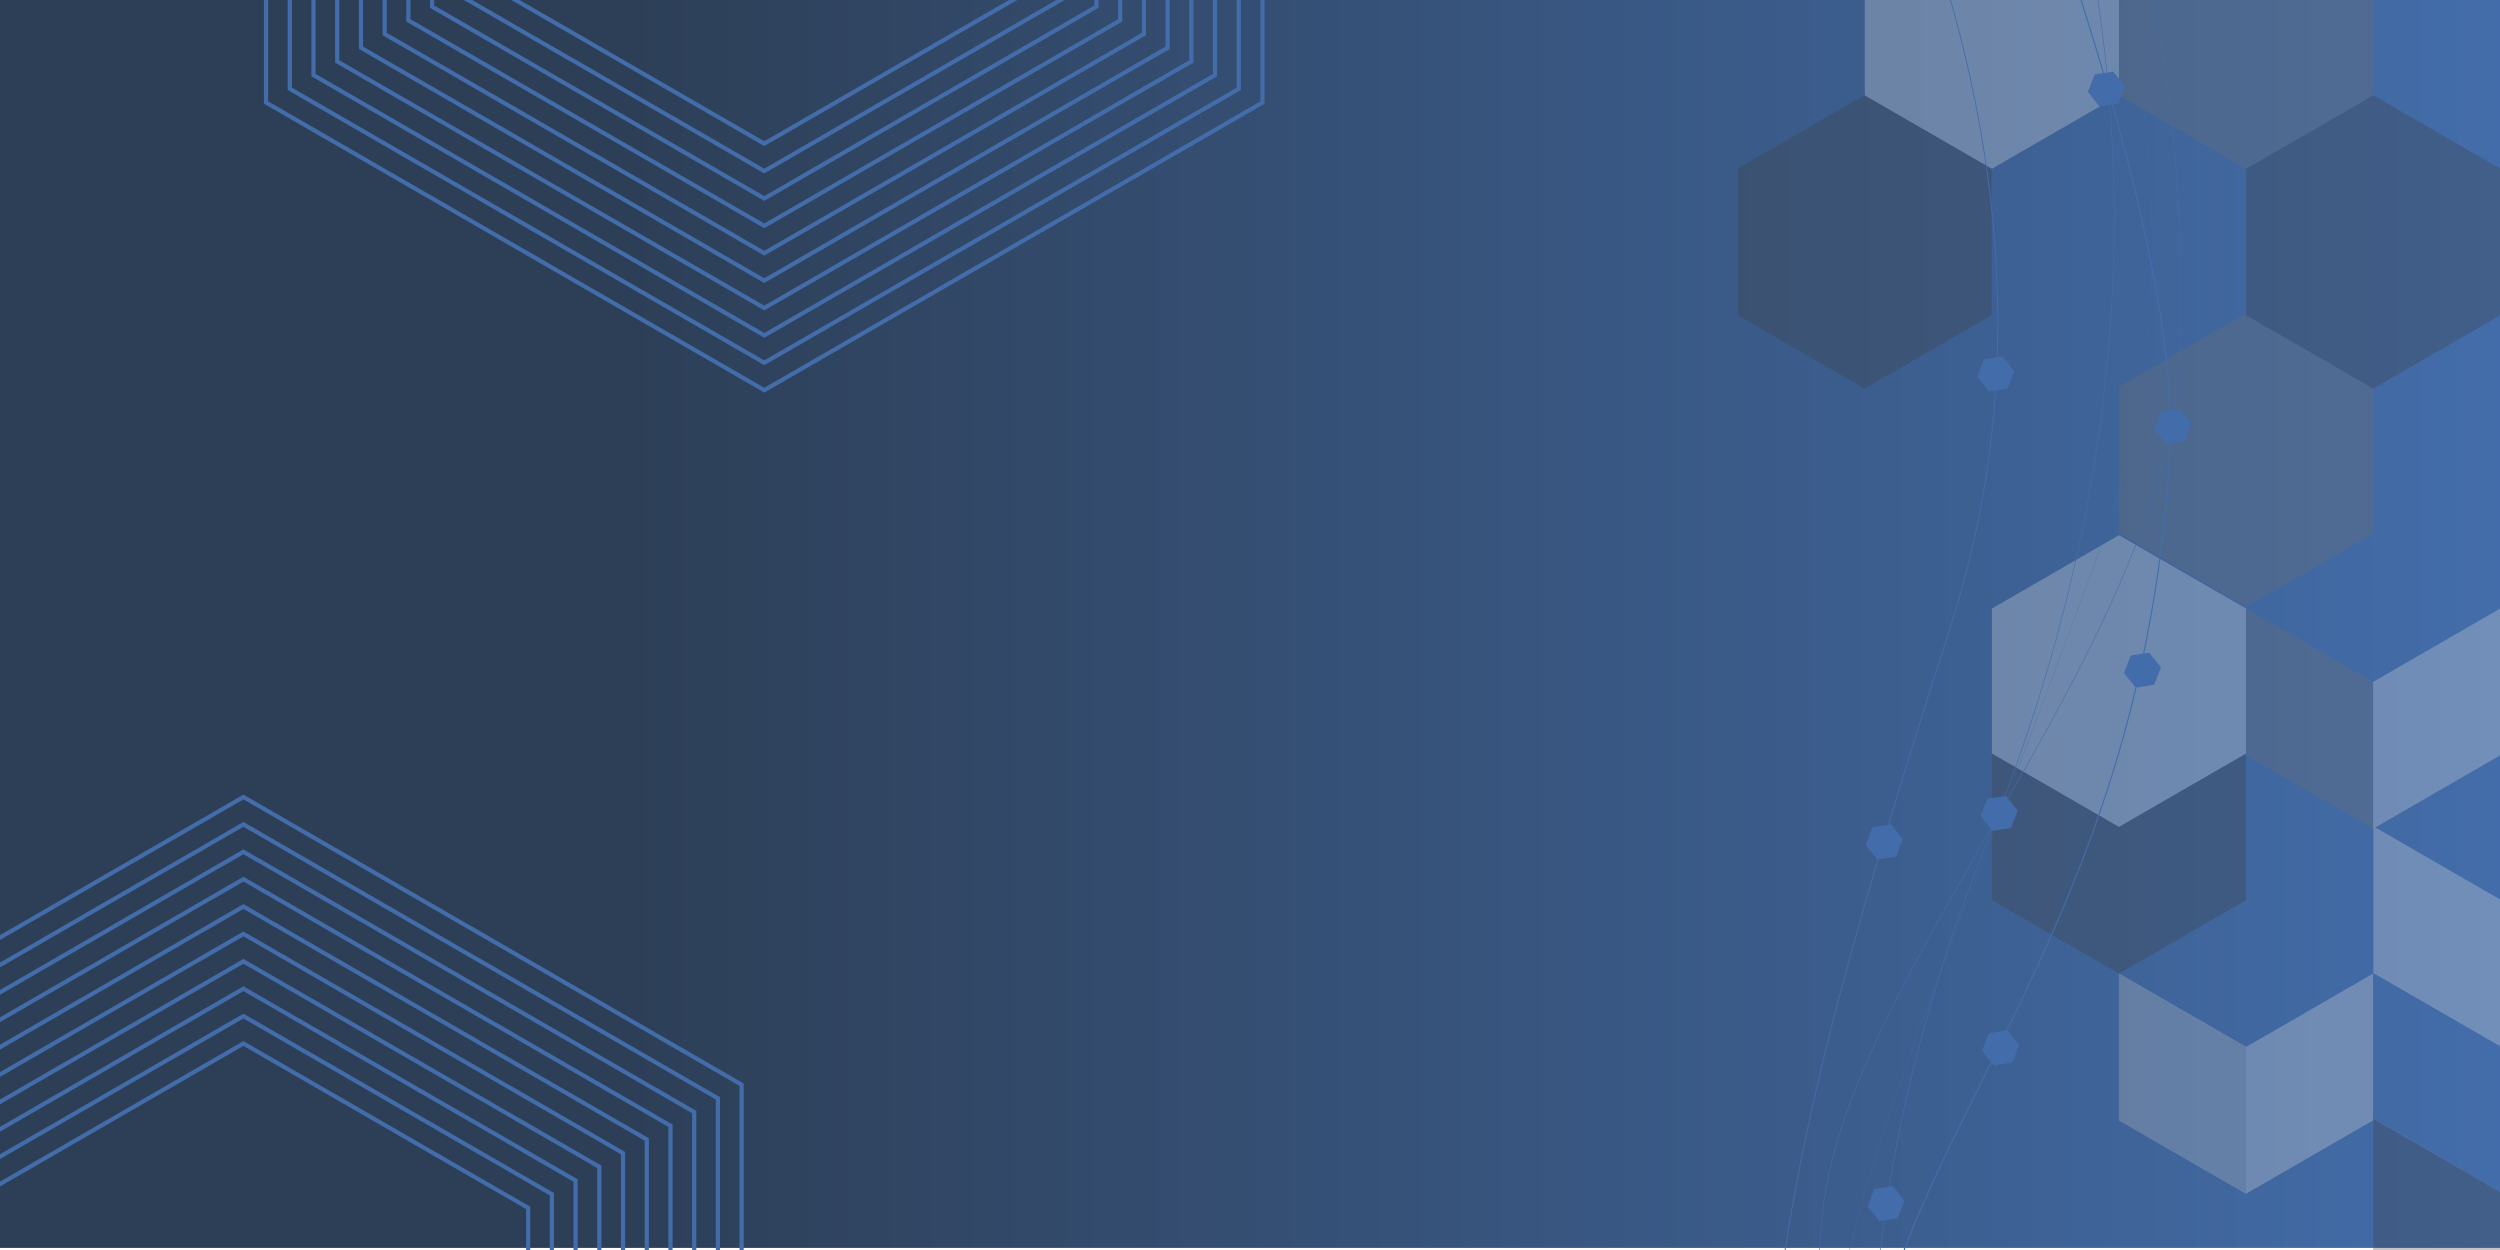 <svg xmlns="http://www.w3.org/2000/svg" viewBox="0 0 600 300"><defs><clipPath id="clippath"><path d="M-620 0h600v300h-600z" class="cls-1"/></clipPath><clipPath id="clippath-1"><path d="M-203-82.5h305.04v460.11H-203z" class="cls-1"/></clipPath><clipPath id="clippath-2"><path d="M-203-82.5h305.04v460.11H-203z" class="cls-1"/></clipPath><clipPath id="clippath-3"><path d="M-203-82.5h305.04v460.11H-203z" class="cls-1"/></clipPath><clipPath id="clippath-4"><path d="M-203-82.5h305.04v460.11H-203z" class="cls-1"/></clipPath><clipPath id="clippath-5"><path d="M0 0h600v300H0z" class="cls-1"/></clipPath><clipPath id="clippath-6"><path d="M417-82.5h305.04v460.11H417z" class="cls-1"/></clipPath><clipPath id="clippath-7"><path d="M417-82.5h305.04v460.11H417z" class="cls-1"/></clipPath><clipPath id="clippath-8"><path d="M417-82.5h305.04v460.11H417z" class="cls-1"/></clipPath><clipPath id="clippath-9"><path d="M417-82.5h305.04v460.11H417z" class="cls-1"/></clipPath><linearGradient id="linear-gradient" x1="0" x2="600" y1="149.5" y2="149.5" gradientUnits="userSpaceOnUse"><stop offset=".25" stop-color="#2d3f57"/><stop offset="1" stop-color="#436daa"/></linearGradient><style>.cls-1,.cls-2{fill:none}.cls-3{fill:#436daa}.cls-4{fill:#dfdfde}.cls-5{fill:#bcbbbb}.cls-7{fill:#3e3e3e}.cls-18{fill:#6f6f6f}.cls-2{stroke:#436daa;stroke-miterlimit:10}.cls-19{mix-blend-mode:screen}.cls-20{opacity:.3}</style></defs><g style="isolation:isolate"><g id="Layer_1"><g style="clip-path:url(#clippath)"><g id="hex-gray-2" class="cls-19" style="clip-path:url(#clippath-1)"><g style="clip-path:url(#clippath-2)"><g style="clip-path:url(#clippath-3)"><g class="cls-20" style="clip-path:url(#clippath-4)"><path d="M-19.96 75.62v35.22l30.5 17.6 30.5-17.6V75.62l-30.5-17.61z" class="cls-5"/><path d="M41.04 75.62v35.22l30.5 17.6 30.5-17.6V75.62l-30.5-17.61z" class="cls-4"/><path d="m71.54 233.66 30.5-17.6v-35.22l-30.5 17.61-30.5-17.61v35.22z" class="cls-5"/><path d="m71.54 233.66 30.5-17.6v-35.22l-30.5 17.61z" class="cls-4"/><path d="m41.04 286.49-30.5-17.61v-35.22l30.5 17.61 30.5-17.61v35.22z" class="cls-18"/><path d="m41.04 286.49-30.5-17.61v-35.22l30.5 17.61z" class="cls-7"/><path d="m-19.96 321.26-30.49-17.61v-35.22l30.49 17.61 30.5-17.61v35.22z" class="cls-4"/><path d="m71.54 338.88-30.5-17.6v-35.22l30.5 17.61zM10.54 198.88l30.5-17.61v-35.22l-30.5 17.61-30.5-17.61v35.22z" class="cls-18"/><path d="m-19.89 251.15 30.5-17.61v-35.21l-30.5 17.6-30.5-17.6v35.21zM10.54 22.74v35.22l30.5 17.61 30.5-17.61V22.74l-30.5-17.6z" class="cls-4"/></g></g></g></g></g><g style="clip-path:url(#clippath-5)"><path d="M0-.5h600v300H0z" style="fill:url(#linear-gradient)"/><path d="m58.42 191.28-119.57 69.04v138.07l119.57 69.03 119.57-69.03V260.32z" class="cls-2"/><path d="m58.42 197.85-113.88 65.76V395.1l113.88 65.75L172.3 395.1V263.61z" class="cls-2"/><path d="m58.42 204.43-108.19 62.46v124.92l108.19 62.46 108.19-62.46V266.89z" class="cls-2"/><path d="m58.42 211-102.5 59.18v118.35l102.5 59.17 102.5-59.17V270.18z" class="cls-2"/><path d="m58.42 217.57-96.8 55.9v111.77l96.8 55.89 96.81-55.89V273.47z" class="cls-2"/><path d="m58.42 224.14-91.11 52.61v105.2l91.11 52.61 91.11-52.61v-105.2z" class="cls-2"/><path d="m58.42 230.72-85.41 49.32v98.63l85.41 49.31 85.42-49.31v-98.63z" class="cls-2"/><path d="m58.42 237.29-79.73 46.04v92.05l79.73 46.03 79.72-46.03v-92.05z" class="cls-2"/><path d="m58.42 243.86-74.04 42.75v85.48l74.04 42.75 74.03-42.75v-85.48z" class="cls-2"/><path d="M58.42 250.44-9.92 289.9v78.91l68.34 39.46 68.34-39.46V289.9zM183.43-182.5 63.85-113.47V24.61l119.58 69.03L303 24.61v-138.08z" class="cls-2"/><path d="M183.43-175.93 69.55-110.18v131.5l113.88 65.75 113.88-65.75v-131.5z" class="cls-2"/><path d="M183.43-169.36 75.24-106.9V18.03l108.19 62.46 108.18-62.46V-106.9z" class="cls-2"/><path d="m183.43-162.78-102.5 59.17V14.75l102.5 59.17 102.49-59.17v-118.36z" class="cls-2"/><path d="m183.43-156.21-96.8 55.89V11.46l96.8 55.89 96.8-55.89v-111.78z" class="cls-2"/><path d="m183.43-149.64-91.11 52.6V8.17l91.11 52.6 91.11-52.6V-97.04z" class="cls-2"/><path d="M183.43-143.06 98.01-93.75V4.89l85.42 49.31 85.42-49.31v-98.64z" class="cls-2"/><path d="M183.43-136.49 103.7-90.46V1.6l79.73 46.03L263.15 1.6v-92.06z" class="cls-2"/><path d="m183.43-129.92-74.04 42.74v85.49l74.04 42.74 74.03-42.74v-85.49z" class="cls-2"/><path d="m183.43-123.34-68.34 39.45v78.92l68.34 39.45 68.33-39.45v-78.92z" class="cls-2"/><g id="hex-gray-2-2" class="cls-19" data-name="hex-gray-2" style="clip-path:url(#clippath-6)"><g style="clip-path:url(#clippath-7)"><g style="clip-path:url(#clippath-8)"><g class="cls-20" style="clip-path:url(#clippath-9)"><path d="M508.55 92.83v35.21l30.5 17.61 30.5-17.61V92.83l-30.5-17.61z" class="cls-18"/><path d="M539.06 40.45v35.21l30.5 17.61 30.49-17.61V40.45l-30.49-17.61zM417 40.45v35.21l30.5 17.61L478 75.66V40.45l-30.5-17.61z" class="cls-7"/><path d="M478.05 146.05v35.22l30.5 17.61 30.5-17.61v-35.22l-30.5-17.61z" class="cls-4"/><path d="m569.55 198.88 30.49-17.61v-35.22l-30.49 17.61-30.5-17.61v35.22z" class="cls-18"/><path d="m569.55 198.88 30.49-17.61v-35.22l-30.49 17.61zM539.05 286.49l-30.5-17.61v-35.22l30.5 17.61 30.5-17.61v35.22z" class="cls-4"/><path d="m539.05 286.49-30.5-17.61v-35.22l30.5 17.61z" class="cls-5"/><path d="m600.04 321.26-30.49-17.61v-35.22l30.49 17.61 30.5-17.61v35.22z" class="cls-4"/><path d="m600.04 321.26-30.49-17.61v-35.22l30.49 17.61z" class="cls-7"/><path d="m600.11 251.15 30.5-17.61v-35.21l-30.5 17.6-30.5-17.6v35.21z" class="cls-4"/><path d="m508.55 233.66 30.5-17.6v-35.22l-30.5 17.61-30.5-17.61v35.22z" class="cls-7"/><path d="M447.55-12.33v35.22l30.5 17.61 30.5-17.61v-35.22l-30.5-17.61z" class="cls-4"/><path d="M508.55-12.33v35.22l30.5 17.61 30.5-17.61v-35.22l-30.5-17.61z" class="cls-18"/></g></g></g></g><path d="M437.72-158.54c.08.09 7.96 9.39 18.27 26.3 9.51 15.6 23.09 41.06 33.76 73.74 12 36.73 17.96 74.91 17.71 113.48-.31 48.21-10.36 97.17-29.89 145.51-17.77 44-27.2 86.83-28.03 127.29-.66 32.37 4.15 63.3 14.31 91.94 9.03 25.48 20.71 44.4 28.92 55.77 8.89 12.33 15.73 18.71 15.8 18.78l-.09.1c-.07-.06-6.92-6.45-15.82-18.79-8.21-11.38-19.9-30.31-28.94-55.81-10.16-28.66-14.98-59.61-14.32-91.99.82-40.48 10.26-83.32 28.04-127.35 19.52-48.32 29.57-97.26 29.88-145.45.24-38.55-5.71-76.72-17.7-113.44-10.67-32.67-24.24-58.12-33.75-73.72-10.3-16.9-18.18-26.19-18.26-26.29l.11-.09Z" class="cls-3"/><path d="M438.55-156.09c.22.47 21.9 47.6 42.78 103.55 12.26 32.86 21.85 62.29 28.5 87.46 8.31 31.48 12.03 56.36 11.04 73.97-1.69 30.12-7.22 58.41-16.91 86.48-8.46 24.49-19 45.68-28.3 64.37-13.62 27.38-25.39 51.02-27.32 76.88-2.84 38.01-.99 62.11 6.39 83.19 7.25 20.71 19.42 37.65 37.83 63.29 3.66 5.09 7.44 10.36 11.49 16.09l-.23.16c-4.05-5.73-7.83-10.99-11.49-16.08-17.76-24.74-30.6-42.62-37.86-63.36-7.39-21.12-9.25-45.25-6.41-83.3 1.94-25.92 13.71-49.58 27.35-76.98 9.3-18.68 19.84-39.86 28.29-64.34 9.68-28.04 15.21-56.3 16.9-86.4.99-17.57-2.73-42.43-11.03-73.88-6.65-25.17-16.23-54.58-28.49-87.43-20.87-55.94-42.56-103.06-42.77-103.53l.25-.12Z" class="cls-3"/><path d="M447.84-155.03c.06.1 6.5 10.16 15.29 26.86 8.11 15.41 19.95 39.8 30.25 68.42C504.96-27.57 512.29 3.29 515.17 32c1.71 17.04 1.84 33.5.4 48.92-1.59 16.96-5.12 33.08-10.5 47.91-10.17 28.01-19.47 52.34-27.67 73.81-13.96 36.52-24.98 65.36-31.44 89.43-3.35 12.49-5.39 23.4-6.24 33.34-.89 10.53-.48 20.3 1.25 29.87 2.08 11.45 7.09 25.33 14.9 41.25 6.25 12.74 14.29 26.81 23.91 41.83 16.37 25.56 31.83 45.25 31.98 45.44l-.05.04c-.15-.2-15.61-19.88-31.98-45.45-9.62-15.02-17.66-29.09-23.91-41.84-7.81-15.93-12.83-29.82-14.91-41.27-1.74-9.58-2.15-19.35-1.25-29.88.84-9.94 2.88-20.85 6.24-33.35 6.46-24.07 17.49-52.92 31.45-89.44 8.21-21.47 17.51-45.8 27.67-73.81 5.38-14.82 8.91-30.94 10.5-47.89 1.44-15.41 1.31-31.87-.4-48.9-2.87-28.7-10.2-59.56-21.78-91.73-5.69-15.8-15.55-40.49-30.25-68.42-8.79-16.7-15.22-26.76-15.29-26.86l.06-.04Z" class="cls-3"/><path d="M435.96-145.5c2.07 2.33 4.43 4.88 6.93 7.59 14.18 15.35 35.61 38.56 52.6 73.86 9.32 19.37 16.39 40.53 21.02 62.92 5.43 26.24 7.68 54.98 6.69 85.44-1.23 37.89-24.15 77.74-46.32 116.27-19.03 33.08-37 64.33-39.5 91.53-1.51 16.37-1.66 29.1-.51 41.27 1.35 14.29 4.63 27.92 10.01 41.66 5.89 15.03 14.42 30.54 26.06 47.42 12.19 17.68 27.77 36.82 47.62 58.53l-.1.09c-19.86-21.71-35.44-40.86-47.63-58.55-11.65-16.89-20.18-32.41-26.07-47.44-5.39-13.75-8.67-27.39-10.02-41.7-1.15-12.18-.99-24.92.51-41.3 2.5-27.23 20.48-58.49 39.52-91.59 22.16-38.52 45.07-78.36 46.3-116.21.99-30.44-1.26-59.18-6.69-85.41-4.63-22.37-11.7-43.53-21.01-62.89-16.98-35.28-38.4-58.48-52.57-73.82-2.5-2.71-4.86-5.26-6.93-7.59l.1-.09Z" class="cls-3"/><path d="m501.09 22.06 2.82 3.51 4.45-.69 1.63-4.19-2.82-3.51-4.45.68zM517.05 103.05l2.82 3.51 4.44-.69 1.63-4.19-2.81-3.51-4.45.68zM475.35 195.88l2.82 3.51 4.44-.68 1.63-4.2-2.81-3.51-4.45.69zM509.74 161.52l2.82 3.51 4.45-.69 1.63-4.19-2.82-3.51-4.45.68zM448.2 289.55l2.82 3.51 4.44-.68 1.63-4.2-2.81-3.51-4.45.69zM475.69 252.18l2.82 3.51 4.45-.69 1.63-4.2-2.82-3.51-4.45.69z" class="cls-3"/><path d="M411.91-114.55c.25.32 25.27 32.32 44.66 80.58 11.39 28.34 18.64 56.67 21.54 84.18 3.63 34.4.45 67.62-9.45 98.75l-.04.13c-21.44 67.38-41.69 131.03-44.1 191.21-1.28 32.08 2.5 61.06 11.56 88.61 10.03 30.48 26.33 58.81 49.85 86.63l-.16.13c-23.54-27.84-39.86-56.19-49.89-86.69-9.07-27.57-12.86-56.57-11.57-88.68 2.41-60.21 22.67-123.87 44.11-191.27l.04-.13c9.9-31.1 13.07-64.3 9.44-98.67-2.9-27.5-10.15-55.8-21.53-84.13-19.38-48.23-44.38-80.21-44.63-80.52l.16-.13Z" class="cls-3"/><path d="m447.77 202.76 2.82 3.51 4.45-.69 1.63-4.19-2.82-3.51-4.45.68zM474.54 90.43l2.81 3.51 4.45-.68 1.63-4.2-2.82-3.51-4.44.69z" class="cls-3"/></g></g></g></svg>